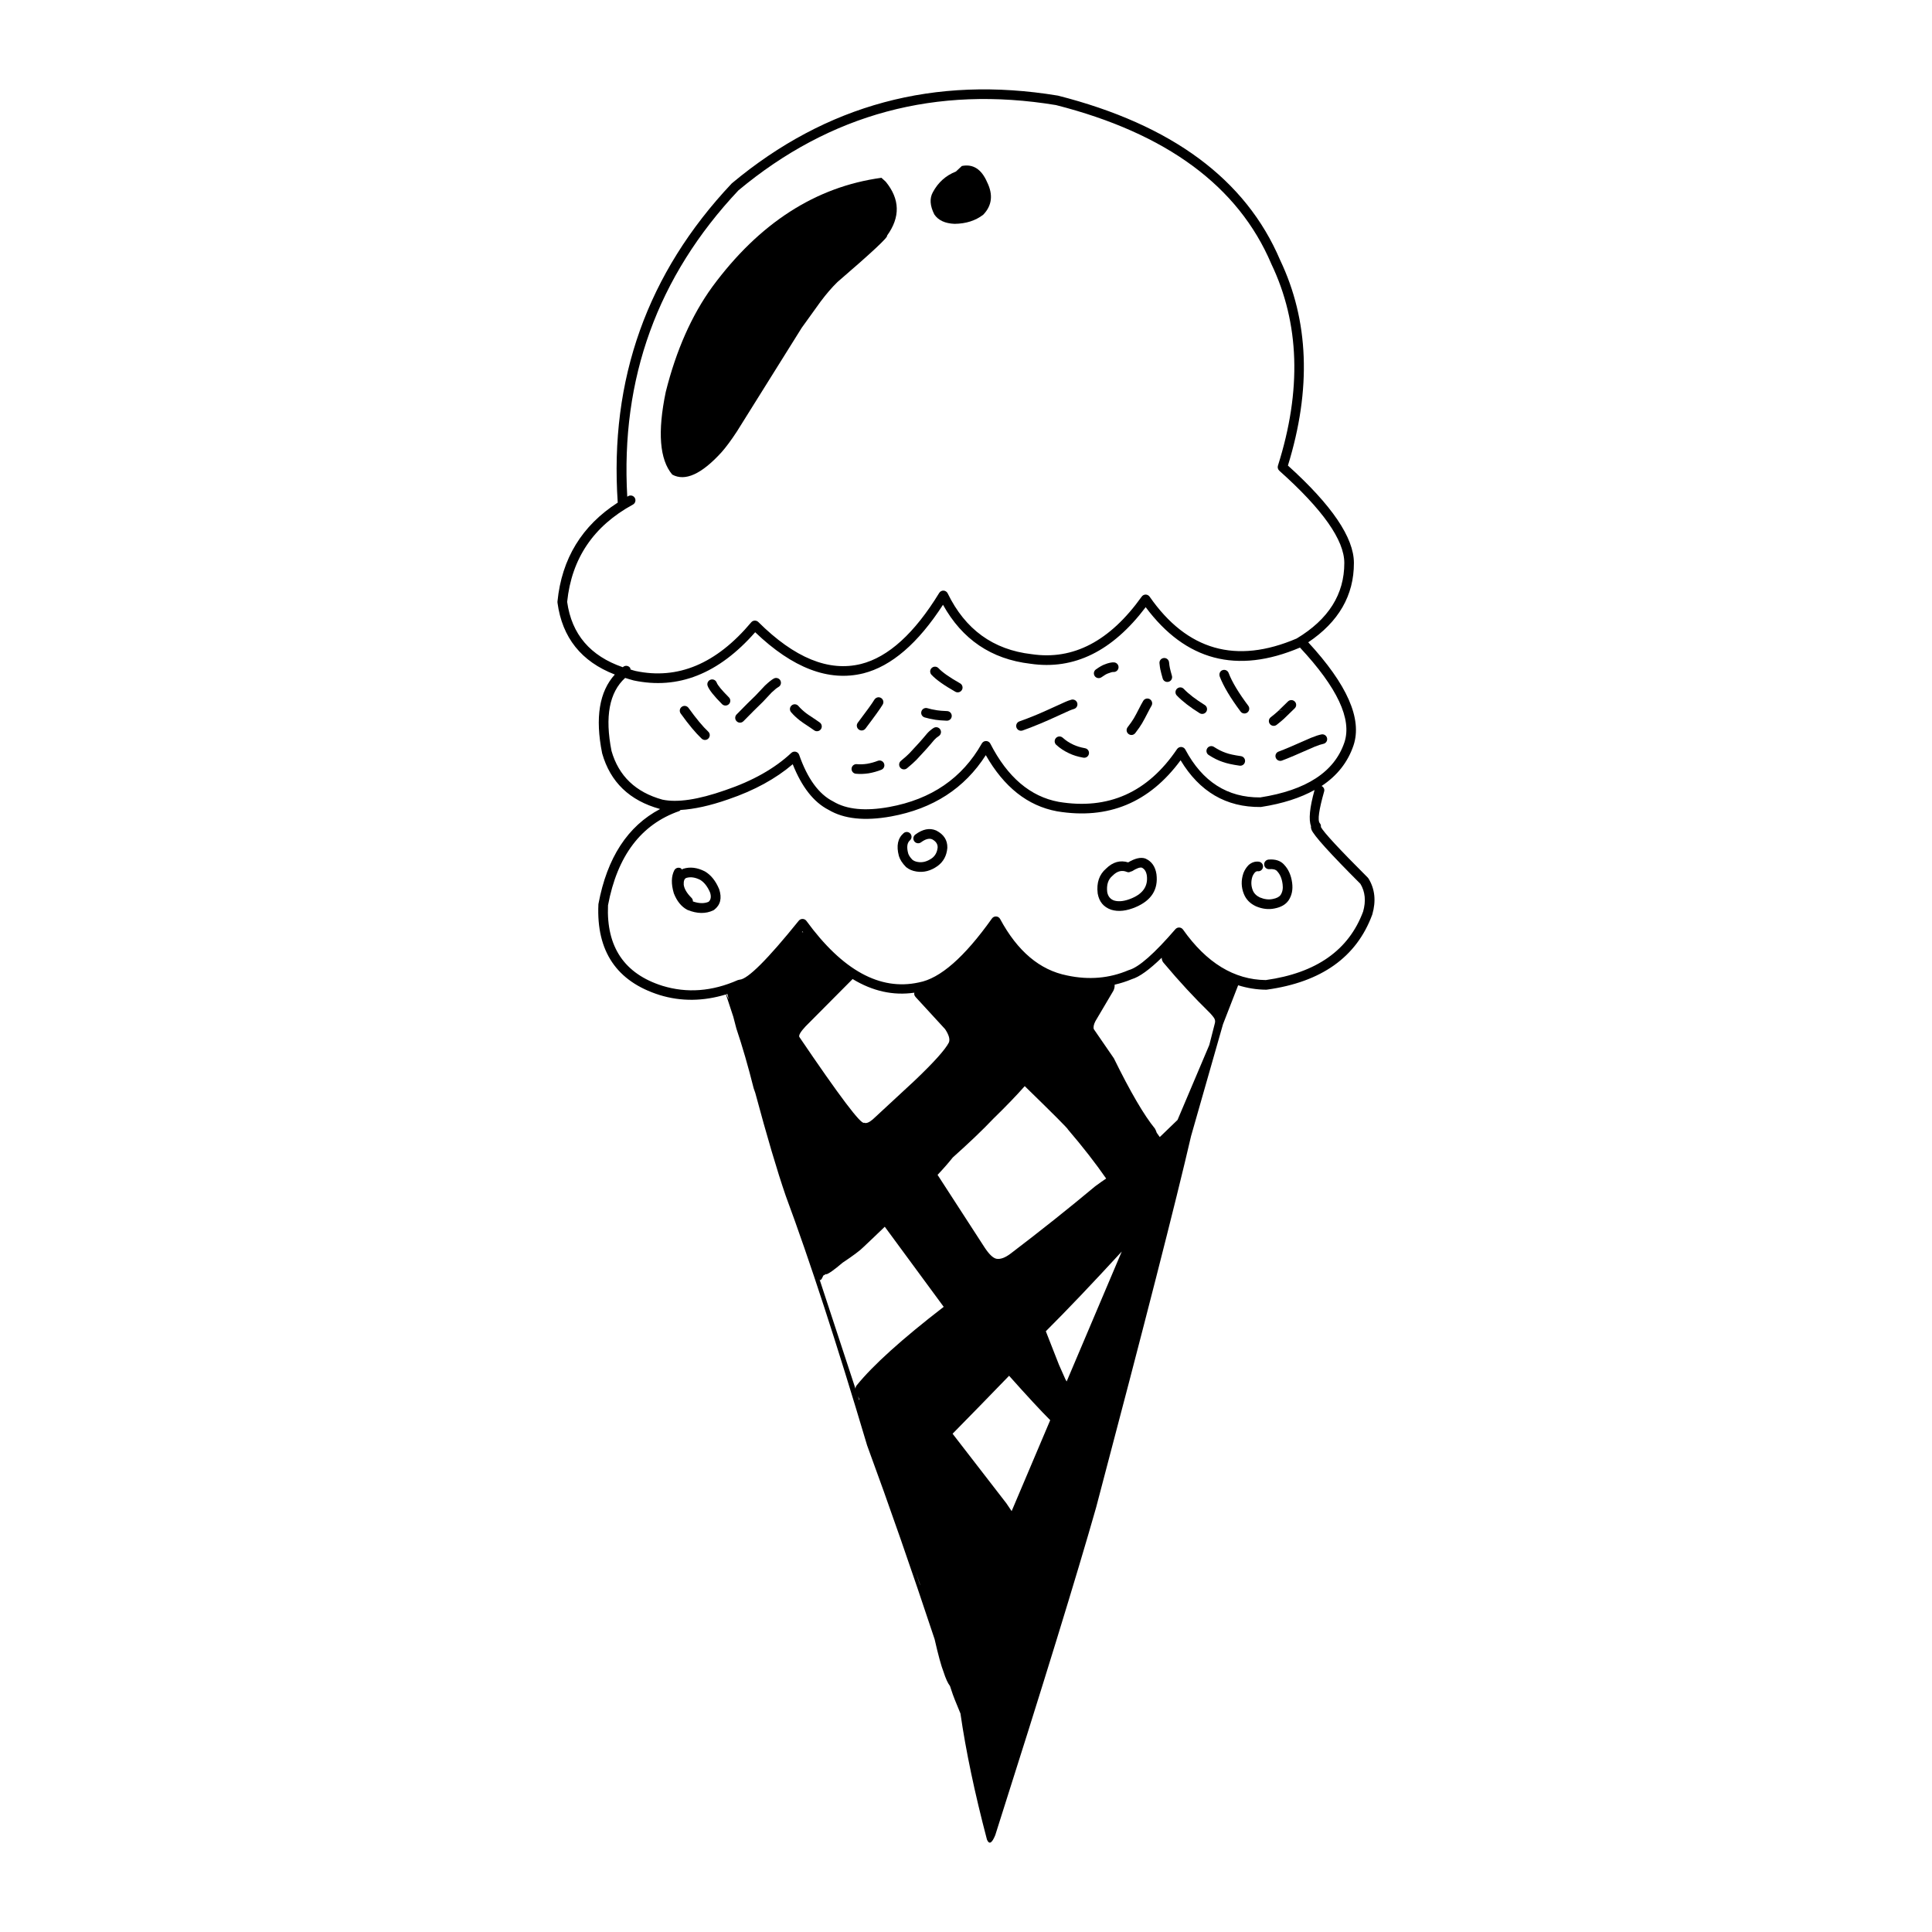 <?xml version="1.0" encoding="UTF-8"?>
<!-- Uploaded to: ICON Repo, www.svgrepo.com, Generator: ICON Repo Mixer Tools -->
<svg fill="#000000" width="800px" height="800px" version="1.1" viewBox="144 144 512 512" xmlns="http://www.w3.org/2000/svg">
 <g>
  <path d="m335.16 263.91c1.23-1.379 2.594-3.223 4.098-5.516l17.211-27.531 4.984-6.926c1.523-2.035 3.012-3.762 4.465-5.18 9.148-7.871 13.539-11.965 13.156-12.305 3.551-4.906 3.438-9.672-0.352-14.309l-1.133-1.027c-17.445 2.387-32.391 12.016-44.812 28.883-5.461 7.523-9.578 16.809-12.344 27.859-2.211 10.625-1.641 17.938 1.723 21.914 3.391 1.859 7.727-0.094 13.004-5.863z"/>
  <path d="m396.96 203.32c3.031-0.031 5.57-0.84 7.629-2.438 2.309-2.418 2.641-5.289 1.004-8.613-1.492-3.441-3.719-4.871-6.688-4.281l-1.578 1.473c-2.672 1.043-4.699 2.863-6.102 5.465-0.918 1.637-0.785 3.606 0.387 5.914 1.047 1.547 2.832 2.375 5.348 2.481z"/>
  <path d="m483.24 212.88 0.016 0.027 0.008 0.023z"/>
  <path d="m417.1 319.89-0.02-0.008h-0.02z"/>
  <path d="m363.66 358.67-0.059-0.043-0.023-0.008z"/>
  <path d="m506.66 376.81-0.188-0.238c-7.582-7.57-11.699-12.02-12.418-13.402 0.039-0.367-0.039-0.746-0.301-1.023-0.621-0.715-0.23-3.527 1.164-8.43 0.168-0.59-0.16-1.145-0.68-1.422 4.133-2.727 6.957-6.309 8.457-10.758 2.348-7.031-1.691-16.152-12-27.316 8.055-5.41 12.125-12.414 12.105-21.035 0.004-6.691-5.844-15.301-17.488-25.809 6.254-20.254 5.578-38.414-2.074-54.477-9.098-21.367-28.719-35.887-58.863-43.555l-0.098-0.016c-32.551-5.356-61.312 2.379-86.277 23.211l-0.109 0.102c-22.359 23.723-32.406 51.906-30.184 84.555-9.488 6.109-14.844 14.832-15.973 26.215l0.004 0.297c1.246 9.289 6.332 15.625 15.195 19.051-4.106 4.508-5.25 11.438-3.371 20.816l0.023 0.105c2.168 7.594 7.262 12.488 15.312 14.707l0.035 0.012c-8.594 4.535-14.051 12.906-16.332 25.125l-0.02 0.18c-0.555 12.402 4.848 20.398 16.203 23.98l0.004 0.004c5.773 1.773 11.645 1.656 17.598-0.152l1.953 5.945 0.797 3.055c1.621 4.828 3.152 10.117 4.594 15.871 0.152 0.438 0.289 0.82 0.43 1.234 3.078 11.457 5.769 20.574 8.055 27.227 6.43 17.348 13.617 39.406 21.578 66.176 5.875 15.965 11.84 33.121 17.891 51.363 0.961 4.219 1.75 7.098 2.352 8.621 0.578 1.812 1.152 3.059 1.723 3.789 0.133 0.406 0.262 0.797 0.398 1.203 0.344 1.117 1.152 3.188 2.371 6.07 1.426 9.898 3.762 21.023 7.023 33.414 0.586 1.395 1.32 1.004 2.207-1.184 12.629-39.66 21.539-68.605 26.723-86.828 12.785-48.359 21.176-81.16 25.16-98.414l8.465-29.645 4.016-10.328c2.379 0.742 4.836 1.16 7.406 1.176l0.188-0.012c14.465-1.996 23.773-8.613 27.93-19.852l0.031-0.098c1.027-3.57 0.684-6.746-1.016-9.512zm-212.36-73.301c1.184-11.508 6.996-20.105 17.438-25.797 0.613-0.336 0.84-1.117 0.508-1.734-0.336-0.621-1.113-0.852-1.734-0.516-0.102 0.055-0.18 0.117-0.281 0.172-1.789-31.281 7.977-58.355 29.461-81.184 24.348-20.297 52.402-27.836 84.16-22.602 29.281 7.465 48.301 21.492 57.055 42.074l0.02 0.051c7.488 15.672 8.066 33.484 1.738 53.43-0.152 0.484-0.004 1.004 0.363 1.34 11.492 10.254 17.234 18.402 17.227 24.449v0.004c0.016 8.281-4.195 14.953-12.629 20.016-16.047 6.867-29.035 3.176-38.969-11.094-0.238-0.336-0.625-0.543-1.039-0.551-0.418 0-0.805 0.195-1.047 0.535-8.438 11.809-18.156 16.898-29.152 15.262l-0.039-0.004c-10.184-1.176-17.594-6.555-22.238-16.121-0.207-0.418-0.625-0.695-1.09-0.719-0.465-0.02-0.902 0.211-1.148 0.609-6.57 10.723-13.48 17.004-20.742 18.836l0.004-0.004c-8.543 2.117-17.617-1.594-27.211-11.129-0.258-0.246-0.598-0.379-0.957-0.363s-0.691 0.176-0.918 0.453c-9.227 11-19.457 15.285-30.676 12.891-0.465-0.105-0.871-0.262-1.316-0.387-0.039-0.152-0.012-0.312-0.105-0.449-0.414-0.57-1.211-0.699-1.777-0.289-0.055 0.039-0.102 0.098-0.152 0.133-8.625-2.969-13.559-8.73-14.75-17.312zm11.758 39.496c-1.805-9.105-0.574-15.527 3.613-19.348 0.719 0.211 1.402 0.457 2.16 0.641l0.023 0.012c11.863 2.539 22.617-1.758 32.277-12.762 9.926 9.496 19.477 13.164 28.652 10.898h0.012c7.481-1.898 14.516-7.992 21.109-18.172 5.094 9.168 12.785 14.414 23.164 15.625 11.566 1.707 21.746-3.336 30.551-14.992 10.566 14.184 24.172 17.809 40.891 10.707 9.875 10.586 13.828 18.977 11.773 25.129v-0.004c-2.637 7.82-10.078 12.676-22.305 14.586-8.695 0.066-15.32-4.16-19.859-12.691-0.211-0.395-0.613-0.648-1.059-0.676-0.449-0.023-0.871 0.191-1.125 0.555-7.785 11.516-18.242 16.176-31.383 13.984-7.512-1.391-13.547-6.531-18.105-15.422-0.211-0.418-0.641-0.684-1.109-0.695-0.473-0.012-0.91 0.238-1.145 0.648-5.184 9.184-13.367 14.801-24.535 16.832h0.004c-6.344 1.148-11.27 0.672-14.785-1.426l-0.082-0.047c-3.797-1.91-6.801-6.027-9.012-12.352-0.141-0.402-0.48-0.711-0.902-0.812-0.422-0.102-0.863 0.016-1.18 0.312-4.383 4.109-10.219 7.41-17.508 9.879l-0.012 0.004c-7.176 2.516-12.723 3.336-16.645 2.492-7.078-1.965-11.578-6.262-13.48-12.906zm30.445 64.484c0.086-0.023 0.172-0.066 0.25-0.09l0.383 1.461c-0.211-0.488-0.422-0.938-0.633-1.371zm25.699 74.531c0.258-0.141 0.465-0.223 0.789-0.457l-0.125 0.156c0.621-0.055 2.156-1.152 4.414-3.078 2.793-1.859 4.637-3.234 5.488-4.102 1.805-1.688 3.773-3.582 5.707-5.438l15.617 21.227c-11.074 8.543-18.766 15.488-23.074 20.824-0.207 0.25-0.293 0.543-0.309 0.875l-9.523-28.988c0.184 0.449 0.5 0.168 1.016-1.02zm9.566 32.824c-0.023 0.055-0.035 0.137-0.047 0.227l-0.344-1.043c0.141 0.285 0.266 0.543 0.391 0.816zm16.012 48.953c0.02 0.117 0.059 0.266 0.082 0.387l-1.23-3.75c0.371 1.082 0.754 2.195 1.148 3.363zm22.934-21.383-14.27-18.461c4.805-4.883 9.793-9.996 14.977-15.359 4.836 5.422 8.453 9.332 10.898 11.766l-10.223 24.105c-0.438-0.66-0.848-1.285-1.383-2.051zm1.23-66.289c-1.508 1.168-2.801 1.656-3.883 1.461-0.902-0.191-1.941-1.184-3.129-2.988l-12.469-19.246c1.559-1.641 2.891-3.176 4.031-4.606 4.316-3.859 7.93-7.301 10.781-10.309 3.406-3.316 6.16-6.188 8.289-8.602 7.691 7.492 11.539 11.348 11.473 11.512 3.945 4.613 7.305 8.938 10.105 12.977-0.805 0.535-1.762 1.203-2.941 2.082-7.086 5.918-14.5 11.816-22.258 17.719zm-25.277-67.875 7.789 8.477c1.02 1.531 1.352 2.715 1.004 3.551-0.973 1.898-4.012 5.285-9.125 10.148l-11.059 10.242c-0.988 0.832-1.738 1.113-2.262 0.867-0.746 0.656-6.473-6.926-17.191-22.742-0.195-0.457 0.348-1.375 1.633-2.762l12.496-12.574c5.32 3.231 10.777 4.43 16.367 3.613-0.105 0.359-0.047 0.742 0.348 1.18zm-30.152-17.238c0.051-0.059 0.102-0.117 0.152-0.18 0.066 0.086 0.125 0.156 0.191 0.242-0.117-0.043-0.23-0.035-0.344-0.062zm70.16 119.09c-0.102-0.211-0.258-0.395-0.348-0.609l-1.684-3.797-3.488-8.898c5.617-5.598 12.328-12.645 20.121-21.129zm29.383-69.305-4.707 4.535c-0.316-0.43-0.539-0.75-0.805-1.125-0.121-0.383-0.273-0.762-0.484-1.125-2.875-3.508-6.508-9.723-10.887-18.637l-5.301-7.703c-0.172-0.52-0.035-1.223 0.418-2.117l4.766-8.07c0.281-0.578 0.363-1.109 0.328-1.602 1.547-0.363 3.074-0.836 4.57-1.465 2.016-0.59 4.695-2.562 7.906-5.68 0.02 0.539 0.18 1.059 0.641 1.508 3.961 4.727 8.012 9.105 12.152 13.145 0.832 0.902 1.258 1.48 1.281 1.754 0.102 0.258 0.105 0.574 0.016 0.953-0.578 2.191-1.047 4.062-1.473 5.758zm49.18-55.219c-3.805 10.223-12.402 16.273-25.785 18.152-8.375-0.09-15.695-4.543-21.949-13.391-0.227-0.316-0.59-0.52-0.984-0.535s-0.77 0.145-1.027 0.441c-5.57 6.457-9.664 10.062-12.262 10.812l-0.152 0.051c-5.09 2.172-10.504 2.637-16.27 1.406l-0.016-0.004c-7.238-1.43-13.148-6.418-17.75-14.965-0.207-0.395-0.598-0.645-1.043-0.672-0.438-0.031-0.863 0.172-1.117 0.527-7.297 10.27-13.75 15.922-19.371 16.953l-0.047 0.012c-10.258 2.231-20.176-3.203-29.754-16.312-0.23-0.316-0.605-0.516-1.004-0.523-0.398-0.016-0.77 0.16-1.027 0.473-8.309 10.305-13.543 15.512-15.684 15.625l-0.453 0.105c-6.816 3.012-13.488 3.516-20.008 1.516l0.012 0.004c-10.082-3.184-14.887-10.305-14.418-21.348 2.473-13.121 8.77-21.445 18.898-24.969 0.145-0.051 0.207-0.191 0.316-0.281 3.578-0.215 7.766-1.102 12.695-2.832l-0.012 0.004c6.934-2.359 12.574-5.481 17.055-9.297 2.367 5.965 5.516 10.055 9.516 12.098 4.066 2.414 9.566 2.992 16.52 1.742h0.004c11.168-2.035 19.523-7.477 25.125-16.246 4.82 8.453 11.098 13.445 18.867 14.879l0.02 0.004c13.574 2.258 24.469-2.297 32.738-13.527 5.008 8.316 12.062 12.484 21.219 12.383l0.18-0.02c5.656-0.875 10.316-2.398 14.105-4.488-1.316 4.719-1.598 7.863-0.945 9.574-0.047 0.281-0.004 0.59 0.121 0.926 0.555 1.496 4.887 6.289 12.973 14.375 1.266 2.098 1.508 4.547 0.715 7.348z"/>
  <path d="m444.08 403.45c-0.039 0.02-0.086 0.023-0.125 0.047-0.004 0-0.016 0.012-0.023 0.012z"/>
  <path d="m334.54 379.54c-0.891-2.106-2.117-3.633-3.68-4.574l-0.086-0.047 0.012 0.004c-2.012-1.027-3.91-1.258-5.715-0.691l-0.047 0.016c-0.125 0.047-0.211 0.125-0.328 0.18-0.102-0.109-0.145-0.266-0.293-0.336-0.629-0.316-1.395-0.066-1.715 0.562-0.801 1.594-0.848 3.602-0.133 6.019l0.035 0.109c0.801 2.031 1.961 3.465 3.481 4.297l0.137 0.066c2.543 1.027 4.82 1.062 6.828 0.105l0.227-0.141c1.652-1.27 2.102-3.082 1.328-5.445zm-2.297 1.094-0.012-0.023zm-2.609-3.434-0.02-0.012h0.004zm2.144 5.789c-1.18 0.508-2.574 0.449-4.152-0.098 0.012-0.336-0.102-0.68-0.359-0.941-1.246-1.238-1.93-2.402-2.074-3.5-0.051-0.992 0.176-1.598 0.684-1.793 1.113-0.336 2.344-0.168 3.691 0.52 1.066 0.656 1.93 1.762 2.602 3.332 0.367 1.125 0.215 1.945-0.391 2.481z"/>
  <path d="m334.54 379.52 0.004 0.016 0.02 0.027z"/>
  <path d="m334.52 379.49 0.016 0.027-0.012-0.02z"/>
  <path d="m392.16 364.12-0.086-0.039c-1.707-0.734-3.547-0.371-5.516 1.094-0.559 0.422-0.676 1.219-0.258 1.785 0.418 0.562 1.215 0.684 1.785 0.262 1.164-0.863 2.137-1.125 2.938-0.801 0.984 0.523 1.477 1.234 1.465 2.137-0.117 1.234-0.613 2.195-1.5 2.863-1.246 0.887-2.5 1.23-3.758 1.012l-0.027-0.004c-0.559-0.09-1.02-0.289-1.379-0.562-0.598-0.605-0.988-1.184-1.152-1.727-0.43-1.637-0.277-2.781 0.457-3.422 0.535-0.465 0.59-1.266 0.133-1.793-0.465-0.535-1.27-0.594-1.797-0.125-1.551 1.34-1.965 3.352-1.254 6.019l0.012 0.047c0.297 0.973 0.922 1.934 1.867 2.883l0.102 0.09c0.73 0.59 1.605 0.953 2.641 1.117h-0.02c1.965 0.328 3.859-0.16 5.684-1.473l0.02-0.016c1.516-1.133 2.363-2.707 2.535-4.734l0.004-0.082c0.043-1.992-0.922-3.5-2.894-4.531z"/>
  <path d="m447.59 371.55-0.121-0.051c-1.203-0.387-2.707-0.023-4.488 1.039-2.102-0.641-4.062-0.125-5.863 1.656-1.812 1.559-2.559 3.734-2.223 6.551l0.012 0.074c0.383 2.156 1.566 3.57 3.543 4.258l0.035 0.012c1.895 0.586 4.082 0.344 6.566-0.73 4.109-1.773 5.918-4.66 5.426-8.66l-0.004-0.035c-0.312-2.027-1.277-3.402-2.883-4.113zm-3.562 10.461-0.031 0.016c-1.883 0.797-3.461 1.008-4.746 0.621-1.008-0.348-1.613-1.102-1.828-2.231-0.215-1.91 0.23-3.344 1.367-4.301l0.074-0.07c1.199-1.203 2.457-1.531 3.773-0.973 0.395 0.168 0.781 0.07 1.117-0.137 0.074-0.031 0.156 0.004 0.227-0.039 1.234-0.785 2.102-1.098 2.625-0.957 0.715 0.348 1.16 1.043 1.32 2.106 0.34 2.703-0.965 4.707-3.898 5.965z"/>
  <path d="m437.06 374.24 0.051-0.039 0.031-0.035z"/>
  <path d="m481.76 384.75h-0.012l-0.016 0.004z"/>
  <path d="m484.3 373.14c-0.004-0.004-0.012-0.004-0.016-0.012-0.012-0.012-0.012-0.023-0.02-0.035l0.012 0.023c-0.938-1.023-2.297-1.473-4.09-1.32-0.707 0.066-1.23 0.68-1.164 1.375 0.059 0.707 0.676 1.223 1.379 1.164 0.961-0.086 1.637 0.086 2.012 0.504l-0.332-0.855 0.367 0.898c0.77 0.785 1.258 1.918 1.449 3.41h0.004c0.156 1.152-0.02 2.106-0.527 2.875-0.363 0.523-1.066 0.887-2.106 1.082l-0.02 0.004c-1.059 0.215-2.18 0.074-3.375-0.422-0.91-0.434-1.535-1.059-1.867-1.867-0.48-1.199-0.508-2.434-0.098-3.68 0.191-0.465 0.434-0.84 0.727-1.152 0.227-0.172 0.441-0.277 0.645-0.246 0.699 0.102 1.336-0.398 1.426-1.098 0.098-0.699-0.398-1.34-1.098-1.43-0.945-0.121-1.828 0.152-2.648 0.828l-0.102 0.098c-0.562 0.574-1.012 1.273-1.34 2.106l-0.02 0.066c-0.621 1.844-0.578 3.672 0.137 5.461l-0.09-0.473 0.098 0.484c0.578 1.438 1.637 2.523 3.168 3.238l0.047 0.023c1.684 0.707 3.316 0.898 4.891 0.57 1.715-0.324 2.957-1.031 3.723-2.133l0.012-0.02c0.871-1.305 1.18-2.848 0.945-4.644-0.266-2.012-0.984-3.602-2.109-4.785z"/>
  <path d="m329.95 339.75c0.516 0.484 1.32 0.457 1.797-0.059 0.484-0.508 0.457-1.32-0.055-1.797-1.445-1.359-3.188-3.457-5.234-6.297-0.414-0.57-1.211-0.699-1.777-0.289-0.574 0.406-0.707 1.203-0.293 1.777 2.141 2.984 4 5.199 5.562 6.664z"/>
  <path d="m341.02 335.13c2.047-2.09 3.734-3.777 5.059-5.043l0.055-0.055c1.414-1.527 2.203-2.367 2.367-2.516h-0.004c-0.07 0.066-0.156 0.121-0.258 0.172l0.312-0.215c0.766-0.73 1.344-1.195 1.734-1.406 0.625-0.328 0.852-1.102 0.523-1.727-0.332-0.621-1.109-0.852-1.727-0.523-0.59 0.316-1.344 0.918-2.273 1.793-0.016 0.016-0.031 0.02-0.051 0.035v0.004c-0.207 0.191-1.039 1.074-2.492 2.641l0.059-0.055c-1.355 1.289-3.062 2.992-5.125 5.109-0.492 0.508-0.48 1.316 0.023 1.805 0.5 0.5 1.309 0.484 1.797-0.02z"/>
  <path d="m337.16 330.61c0.504-0.5 0.504-1.305 0.004-1.805-1.91-1.918-2.988-3.223-3.234-3.91-0.242-0.66-0.973-1.008-1.633-0.766-0.664 0.242-1.008 0.969-0.766 1.633 0.371 1.043 1.652 2.66 3.828 4.848 0.492 0.492 1.305 0.492 1.801 0z"/>
  <path d="m373.36 337.08c2.484-3.281 4.004-5.406 4.57-6.375 0.359-0.613 0.145-1.391-0.465-1.75-0.609-0.352-1.391-0.145-1.785 0.527l0.039-0.07c-0.508 0.875-1.969 2.91-4.398 6.117-0.422 0.562-0.316 1.367 0.246 1.789 0.566 0.441 1.367 0.324 1.793-0.238z"/>
  <path d="m377.97 330.63-0.035 0.074 0.035-0.07z"/>
  <path d="m355.98 334.94-0.004-0.004c0.227 0.176 0.516 0.387 0.863 0.629l0.016 0.012c1.516 1.008 2.484 1.656 2.898 1.961 0.57 0.418 1.367 0.293 1.785-0.281 0.414-0.57 0.281-1.367-0.289-1.785-0.441-0.328-1.441-0.996-2.984-2.019l0.02 0.016c-0.309-0.211-0.551-0.383-0.73-0.523l-0.004-0.012c-0.785-0.609-1.438-1.223-1.965-1.84-0.453-0.539-1.258-0.605-1.793-0.152-0.539 0.453-0.609 1.258-0.152 1.793 0.641 0.754 1.422 1.492 2.34 2.207z"/>
  <path d="m384.37 347.6c1.133-0.941 1.961-1.684 2.488-2.227l0.004-0.004c1.875-1.98 3.465-3.754 4.762-5.34l-0.039 0.055c0.371-0.406 0.77-0.746 1.195-1.012 0.594-0.379 0.77-1.164 0.395-1.762-0.379-0.598-1.164-0.77-1.762-0.395-0.613 0.383-1.184 0.871-1.707 1.445l-0.039 0.051c-1.266 1.535-2.812 3.266-4.644 5.195l0.004-0.004c-0.465 0.48-1.223 1.16-2.281 2.039-0.543 0.453-0.621 1.254-0.168 1.793 0.445 0.547 1.254 0.617 1.793 0.164z"/>
  <path d="m370.82 349.05c1.082 0.102 2.203 0.066 3.356-0.109l0.023-0.004c1.148-0.195 2.262-0.508 3.356-0.934 0.656-0.258 0.984-0.992 0.727-1.648-0.25-0.66-0.992-0.984-1.652-0.73-0.922 0.359-1.867 0.621-2.84 0.789-0.945 0.141-1.855 0.176-2.727 0.098-0.707-0.066-1.324 0.453-1.387 1.152-0.066 0.703 0.449 1.324 1.145 1.387z"/>
  <path d="m397.18 327.32c0.613 0.344 1.391 0.125 1.742-0.488 0.348-0.613 0.125-1.391-0.484-1.738-2.769-1.566-4.68-2.902-5.723-4.016-0.484-0.52-1.289-0.539-1.805-0.059-0.516 0.48-0.539 1.289-0.059 1.797 1.219 1.309 3.336 2.809 6.328 4.504z"/>
  <path d="m414.99 337.59c1.188-0.406 2.832-1.047 4.918-1.914l-0.031 0.016c0.648-0.25 3.141-1.367 7.465-3.344 0.398-0.176 0.82-0.328 1.266-0.465 0.68-0.195 1.066-0.902 0.875-1.578-0.195-0.68-0.906-1.066-1.582-0.871-0.562 0.16-1.109 0.359-1.621 0.59v0.004c-4.281 1.961-6.727 3.047-7.32 3.281l-0.035 0.016c-2.031 0.84-3.621 1.457-4.762 1.844-0.664 0.23-1.023 0.957-0.797 1.621 0.234 0.672 0.961 1.027 1.625 0.801z"/>
  <path d="m389.03 334.12c0.75 0.23 1.727 0.441 2.918 0.637l-0.008-0.004c0.656 0.105 1.641 0.188 2.957 0.242 0.711 0.023 1.301-0.523 1.324-1.223 0.031-0.707-0.52-1.301-1.219-1.324-1.211-0.051-2.09-0.117-2.644-0.211h-0.004c-1.074-0.172-1.934-0.352-2.574-0.555-0.676-0.203-1.391 0.172-1.594 0.848-0.215 0.672 0.168 1.383 0.844 1.59z"/>
  <path d="m435.9 323.48c0.762-0.539 1.336-0.883 1.727-1.012l0.066-0.02c0.645-0.262 1.109-0.383 1.371-0.363 0.707 0.047 1.309-0.488 1.359-1.188 0.047-0.699-0.484-1.309-1.184-1.359-0.656-0.039-1.484 0.137-2.492 0.539l0.066-0.02c-0.625 0.207-1.422 0.66-2.383 1.344-0.578 0.406-0.711 1.203-0.301 1.785 0.402 0.559 1.195 0.695 1.77 0.293z"/>
  <path d="m444.85 338.29c0.801-1.043 1.406-1.914 1.812-2.606l-0.016 0.023c0.289-0.469 0.953-1.707 1.996-3.734l-0.004 0.004 0.023-0.051-0.012 0.016c0.176-0.324 0.344-0.621 0.508-0.898 0.359-0.605 0.16-1.387-0.441-1.75-0.605-0.359-1.391-0.16-1.75 0.449-0.18 0.309-0.363 0.637-0.555 0.984l-0.012 0.016-0.023 0.055-0.004 0.004c-1.012 1.969-1.641 3.16-1.891 3.562l-0.016 0.023c-0.348 0.598-0.891 1.371-1.633 2.332-0.43 0.559-0.324 1.367 0.23 1.789 0.559 0.441 1.352 0.336 1.785-0.219z"/>
  <path d="m428.44 341.34c-1.082-0.504-2.016-1.117-2.801-1.832-0.523-0.48-1.328-0.441-1.805 0.074-0.473 0.523-0.438 1.328 0.074 1.805 0.977 0.898 2.133 1.652 3.445 2.266l-0.012-0.012c1.055 0.516 2.309 0.898 3.754 1.152 0.695 0.125 1.359-0.328 1.48-1.023 0.133-0.691-0.328-1.355-1.023-1.48-1.219-0.223-2.258-0.539-3.109-0.945z"/>
  <path d="m461.93 333.01c0.598 0.363 1.391 0.18 1.758-0.414 0.371-0.598 0.188-1.387-0.414-1.758-2.394-1.484-4.254-2.91-5.562-4.277-0.488-0.516-1.293-0.523-1.805-0.039-0.508 0.484-0.523 1.301-0.035 1.797 1.461 1.527 3.481 3.09 6.059 4.691z"/>
  <path d="m482.33 336.09c0.891-0.699 1.551-1.254 1.984-1.656h-0.012c0.004-0.004 0.012 0 0.012-0.004 0.18-0.152 1.109-1.062 2.801-2.719 0.504-0.492 0.516-1.293 0.016-1.797-0.492-0.504-1.301-0.516-1.805-0.02-1.656 1.629-2.562 2.508-2.715 2.641 0.48-0.422 0.988-0.453 1.531-0.09-0.488-0.328-1.145-0.277-1.57 0.125-0.383 0.352-0.988 0.863-1.824 1.516-0.555 0.438-0.645 1.238-0.211 1.789 0.441 0.555 1.238 0.648 1.793 0.215z"/>
  <path d="m467.27 323.36c0.984 2.543 2.812 5.606 5.5 9.211 0.422 0.562 1.219 0.68 1.785 0.258 0.562-0.418 0.68-1.219 0.258-1.785-2.594-3.465-4.332-6.363-5.211-8.695-0.246-0.664-0.984-0.992-1.641-0.746-0.656 0.246-0.988 0.977-0.691 1.758l-0.051-0.109c0.012 0.027 0.039 0.07 0.051 0.109z"/>
  <path d="m464.3 344.07c1.301 0.848 2.555 1.473 3.769 1.867l0.051 0.012c1.02 0.367 2.465 0.691 4.379 0.961 0.699 0.105 1.344-0.379 1.445-1.078 0.105-0.695-0.383-1.344-1.078-1.445-1.785-0.258-3.102-0.539-3.941-0.855l-0.441-0.082 0.398 0.066c-1.008-0.332-2.066-0.863-3.176-1.582-0.59-0.383-1.379-0.223-1.77 0.367-0.391 0.602-0.227 1.387 0.363 1.77z"/>
  <path d="m482.09 344.8c0.238 0.66 0.973 1.004 1.633 0.762 1.445-0.523 4.363-1.762 8.746-3.707l-0.039 0.02c0.957-0.387 1.715-0.637 2.254-0.742 0.695-0.133 1.145-0.805 1.008-1.496-0.133-0.691-0.805-1.145-1.496-1.008-0.707 0.137-1.605 0.43-2.719 0.883l-0.039 0.016c-4.336 1.926-7.199 3.141-8.59 3.648-0.664 0.234-1.004 0.965-0.758 1.625z"/>
  <path d="m451.53 321.5c0.121 0.574 0.316 1.344 0.594 2.301 0.191 0.68 0.902 1.074 1.578 0.875 0.676-0.195 1.066-0.902 0.871-1.578-0.258-0.906-0.438-1.605-0.551-2.121l-0.004-0.035c-0.07-0.297-0.137-0.766-0.203-1.41-0.066-0.707-0.691-1.219-1.391-1.152-0.707 0.07-1.219 0.691-1.148 1.391 0.074 0.766 0.16 1.355 0.25 1.762z"/>
 </g>
</svg>